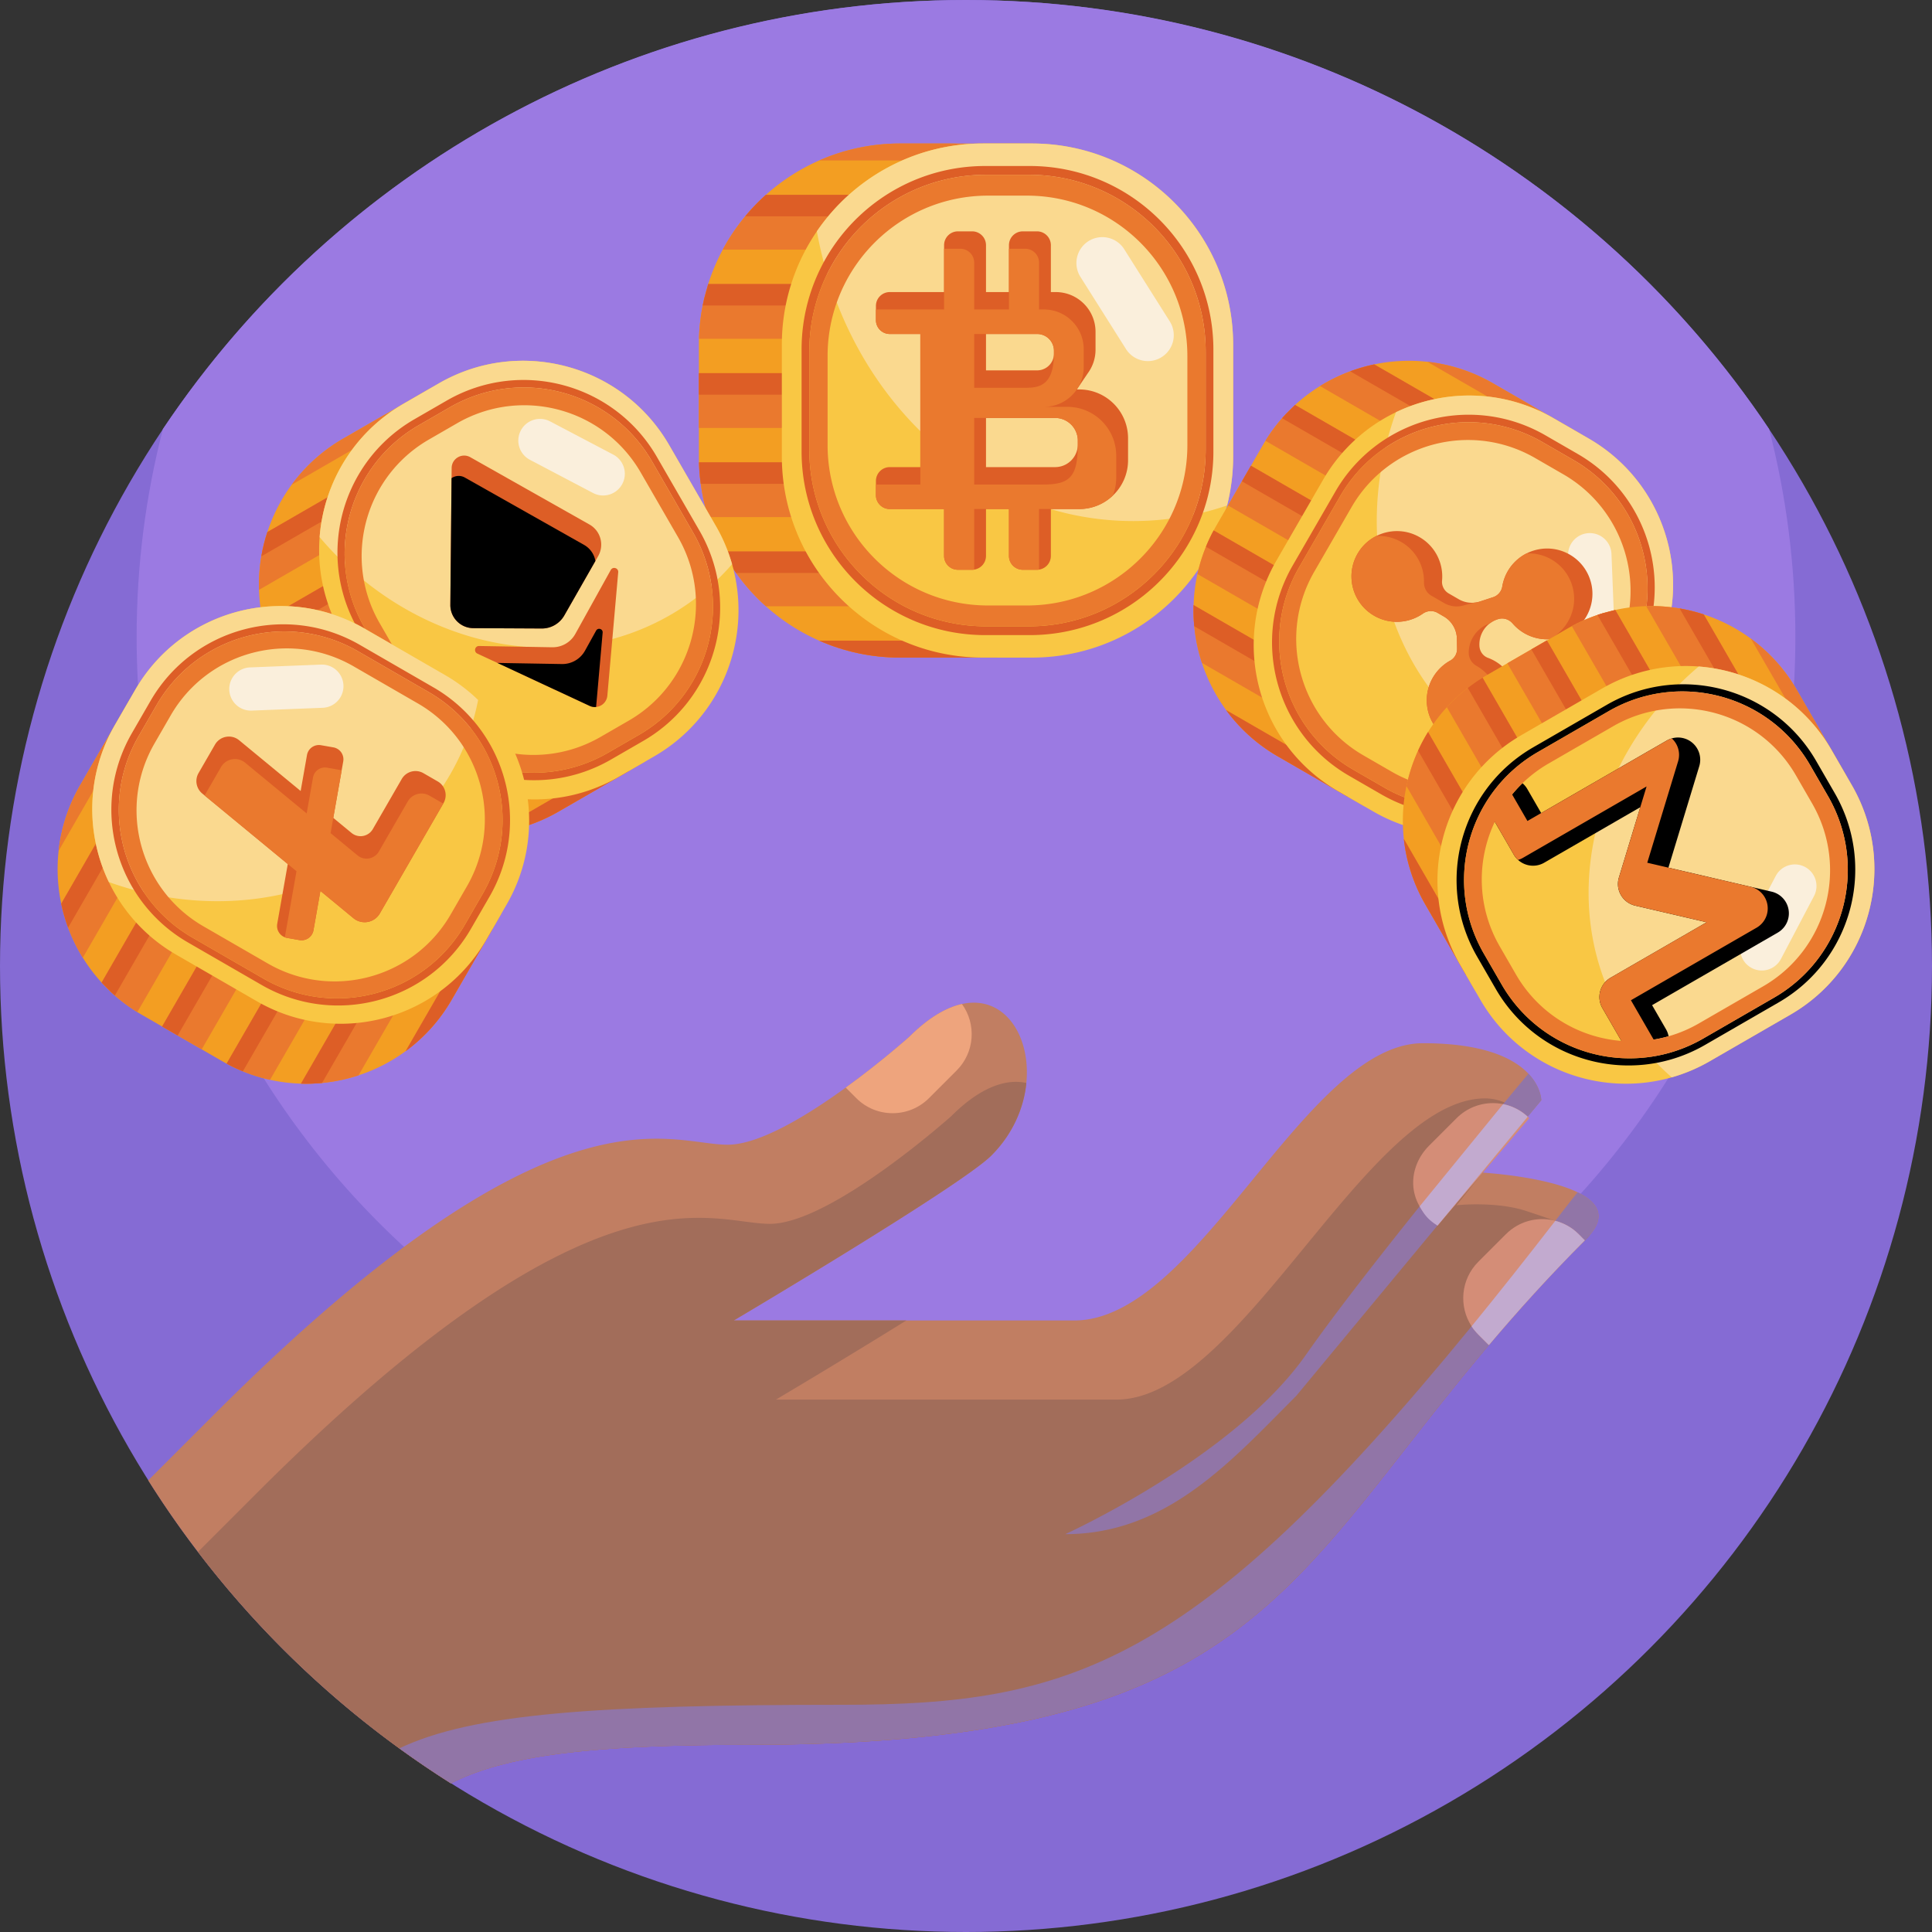 <svg xmlns="http://www.w3.org/2000/svg" xmlns:svgjs="http://svgjs.com/svgjs" xmlns:xlink="http://www.w3.org/1999/xlink" width="288" height="288"><rect width="100%" height="100%" fill="#333333" stroke="none"/><svg xmlns="http://www.w3.org/2000/svg" width="288" height="288" viewBox="0 0 512 512"><circle cx="256" cy="256" r="256" fill="#856bd4" class="color57409b svgShape"/><path fill="#9b7ae2" d="M475.79 168.79c0 121.39-98.4 219.8-219.79 219.8S36.21 290.18 36.21 168.79c0-19.03 2.42-37.5 6.97-55.11C89.11 45.13 167.29 0 256 0s166.89 45.13 212.82 113.68c4.55 17.61 6.97 36.08 6.97 55.11z" class="color6c53a2 svgShape"/><path fill="#f39e22" d="M270.307 38.032h-31.751c-18.305 0-34.46 9.219-44.066 23.268a53.1 53.1 0 00-9.283 30.076v29.552c0 29.461 23.883 53.344 53.348 53.344h31.751V38.032z" class="colorf39e22 svgShape"/><path fill="#ea792e" d="M185.207 98.894h56.249v14.515h-56.249z" class="colorea792e svgShape"/><path fill="#dd5e26" d="M185.207 98.894h56.249v5.697h-56.249z" class="colordd5e26 svgShape"/><path fill="#ea792e" d="M241.456 122.522v14.51h-53.77a52.025 52.025 0 01-1.979-8.817 51.49 51.49 0 01-.471-5.693z" class="colorea792e svgShape"/><path fill="#dd5e26" d="M241.456 122.522v5.693h-55.749a51.49 51.49 0 01-.471-5.693z" class="colordd5e26 svgShape"/><path fill="#ea792e" d="M255.127 146.146v14.515h-52.163a53.19 53.19 0 01-7.889-8.822 52.53 52.53 0 01-3.539-5.693z" class="colorea792e svgShape"/><path fill="#dd5e26" d="M255.127 146.146v5.693h-60.052a52.53 52.53 0 01-3.539-5.693z" class="colordd5e26 svgShape"/><path fill="#ea792e" d="M264.241 169.775v4.496h-25.683c-7.639 0-14.896-1.602-21.466-4.496z" class="colorea792e svgShape"/><path fill="#dd5e26" d="M264.241 169.775v4.496h-25.683c-7.639 0-14.896-1.602-21.466-4.496z" class="colordd5e26 svgShape"/><g class="color000 svgShape"><path fill="#ea792e" d="M241.456 75.27v14.51h-56.225a53.283 53.283 0 011.399-10.674l1.056-3.836z" class="colorea792e svgShape"/><path fill="#dd5e26" d="M241.456 75.27v5.693h-55.231c.122-.622.254-1.239.405-1.857l1.056-3.836z" class="colordd5e26 svgShape"/></g><g class="color000 svgShape"><path fill="#ea792e" d="M255.641 51.641v14.515h-64.109c.9-1.678 1.89-3.299 2.959-4.859a54.598 54.598 0 012.992-3.963 53.015 53.015 0 015.481-5.693z" class="colorea792e svgShape"/><path fill="#dd5e26" d="M255.641 51.641v5.693h-58.157a53.015 53.015 0 015.481-5.693z" class="colordd5e26 svgShape"/></g><g class="color000 svgShape"><path fill="#ea792e" d="M266.611 40.218v2.309h-49.519c6.565-2.893 13.827-4.496 21.466-4.496h12.898a53.31 53.31 0 0115.155 2.187z" class="colorea792e svgShape"/></g><path fill="#f9c744" d="M326.793 91.375v29.552c0 4.493-.556 8.854-1.604 13.024-5.81 23.163-26.772 40.32-51.744 40.32h-12.901c-29.465 0-53.348-23.883-53.348-53.344V91.375a53.102 53.102 0 019.283-30.076c9.606-14.049 25.76-23.268 44.066-23.268h12.901c29.464.001 53.347 23.884 53.347 53.344z" class="colorf9c744 svgShape"/><path fill="#fad98f" d="M326.793 91.375v29.552c0 4.493-.556 8.854-1.604 13.024a76.814 76.814 0 01-24.89 4.133c-41.377 0-75.891-32.974-83.82-76.785 9.606-14.049 25.76-23.268 44.066-23.268h12.901c29.464.001 53.347 23.884 53.347 53.344z" class="colorfad98f svgShape"/><path fill="#faefdc" d="M288.461 63.903a6.864 6.864 0 00-2.14 9.468l12.041 19.075a6.864 6.864 0 1011.608-7.328l-12.041-19.075a6.865 6.865 0 00-9.468-2.14z" class="colorfaefdc svgShape"/><g class="color000 svgShape"><path fill="#dd5e26" d="M272.88 43.992h-11.772c-16.704 0-31.445 8.412-40.21 21.232a48.457 48.457 0 00-8.47 27.444v26.966c0 26.883 21.793 48.676 48.681 48.676h11.772c22.787 0 41.915-15.656 47.217-36.792a48.703 48.703 0 001.464-11.884V92.668c-.001-26.883-21.795-48.676-48.682-48.676zm46.639 75.138c0 3.947-.488 7.777-1.409 11.44-5.103 20.346-23.516 35.416-45.45 35.416h-11.332c-25.881 0-46.859-20.978-46.859-46.855V93.172c0-9.799 3.01-18.897 8.153-26.418 8.438-12.34 22.627-20.438 38.706-20.438h11.332c25.881 0 46.859 20.978 46.859 46.855z" class="colordd5e26 svgShape"/><path fill="#ea792e" d="M272.66 46.317h-11.332c-16.079 0-30.268 8.097-38.706 20.438a46.646 46.646 0 00-8.153 26.418v25.957c0 25.877 20.978 46.855 46.859 46.855h11.332c21.935 0 40.347-15.07 45.45-35.416a46.842 46.842 0 001.409-11.44V93.172c0-25.877-20.978-46.855-46.859-46.855zm42.007 71.614c0 3.582-.443 7.059-1.279 10.383-4.632 18.466-21.343 32.144-41.252 32.144h-10.285c-23.491 0-42.531-19.04-42.531-42.527v-23.56a42.336 42.336 0 017.4-23.977c7.658-11.2 20.537-18.55 35.13-18.55h10.285c23.491 0 42.531 19.04 42.531 42.527v23.56z" class="colorea792e svgShape"/></g><g class="color000 svgShape"><path fill="#dd5e26" d="M285.997 103.204h-.625l2.915-4.305h-.004a10.48 10.48 0 002.045-6.236v-4.718c0-5.823-4.719-10.542-10.542-10.542h-1.294V64.981a3.672 3.672 0 00-3.671-3.671h-3.768a3.672 3.672 0 00-3.671 3.671v12.421H261.3V64.981a3.672 3.672 0 00-3.671-3.671h-3.768a3.672 3.672 0 00-3.671 3.671v12.421h-14.389a3.669 3.669 0 00-3.671 3.671v3.768a3.669 3.669 0 003.671 3.671h8.099v35.278h-8.099a3.669 3.669 0 00-3.671 3.671v3.768a3.669 3.669 0 003.671 3.671h14.389v12.421a3.672 3.672 0 003.671 3.671h3.768a3.673 3.673 0 003.671-3.671V134.9h6.083v12.421a3.672 3.672 0 003.671 3.671h3.768a3.672 3.672 0 003.67-3.671V134.9h7.505c3.442 0 6.576-1.342 8.896-3.548a12.879 12.879 0 004.054-9.402v-5.797c-.001-7.152-5.802-12.949-12.95-12.949zM261.3 88.512h13.557a4.453 4.453 0 014.45 4.454v.735a4.454 4.454 0 01-3.13 4.252 4.51 4.51 0 01-1.32.198H261.3zm24.331 29.261a6.018 6.018 0 01-3.169 5.304 6.033 6.033 0 01-2.848.713H261.3v-13.029h18.315a6.017 6.017 0 016.017 6.017v.995z" class="colordd5e26 svgShape"/><path fill="#ea792e" d="M282.863 107.817h-6.206c3.622 0 6.818-1.827 8.715-4.613.533-.775.96-1.624 1.263-2.531a10.47 10.47 0 00.563-3.398v-4.718c0-5.823-4.718-10.542-10.542-10.542h-1.294V69.594a3.672 3.672 0 00-3.671-3.671h-3.772c-.18 0-.361.013-.537.04v16.052h-9.212V69.594a3.674 3.674 0 00-3.671-3.671h-3.772c-.18 0-.361.013-.537.04v16.052h-17.523c-.18 0-.361.013-.537.04v2.786a3.669 3.669 0 003.671 3.671h8.099v39.891h-11.233c-.18 0-.361.013-.537.04v2.786a3.669 3.669 0 003.671 3.671h14.389v12.421a3.672 3.672 0 003.671 3.671h3.768c.185 0 .365-.013.541-.04V134.9h9.212v12.421a3.672 3.672 0 003.671 3.671h3.768c.185 0 .365-.013.541-.04V134.9h10.634c3.442 0 6.576-1.342 8.896-3.548a12.85 12.85 0 00.92-4.789v-5.797c0-7.152-5.797-12.949-12.949-12.949zM258.17 88.512h16.686a4.453 4.453 0 014.45 4.454v.735c0 8.711-4.199 9.063-7.584 9.063H258.17zm27.461 29.261c0 8.579-2.086 10.63-9.146 10.63H258.17v-17.641h21.444a6.017 6.017 0 016.017 6.017z" class="colorea792e svgShape"/></g><g class="color000 svgShape"><path fill="#f39e22" d="M114.011 102.919l-23.037 13.3c-13.281 7.668-21.14 21.123-22.225 35.34a44.495 44.495 0 005.863 25.71l12.379 21.441c12.341 21.375 39.673 28.699 61.051 16.356l23.037-13.3z" class="colorf39e22 svgShape"/><path fill="#ea792e" d="M77.76 182.72l40.81-23.563 6.08 10.531-40.81 23.562z" class="colorea792e svgShape"/><path fill="#dd5e26" d="M77.76 182.72l40.81-23.563 2.386 4.134-40.81 23.562z" class="colordd5e26 svgShape"/><path fill="#ea792e" d="M128.47 176.307l6.078 10.528-39.012 22.523a43.522 43.522 0 01-5.129-5.568 42.94 42.94 0 01-2.727-3.933z" class="colorea792e svgShape"/><path fill="#dd5e26" d="M128.47 176.307l2.385 4.13-40.448 23.352a42.94 42.94 0 01-2.727-3.933z" class="colordd5e26 svgShape"/><path fill="#ea792e" d="M148.285 187.72l6.08 10.531-37.846 21.85a44.57 44.57 0 01-9.419-3.096 44.092 44.092 0 01-4.952-2.648z" class="colorea792e svgShape"/><path fill="#dd5e26" d="M148.285 187.72l2.385 4.13-43.57 25.155a44.092 44.092 0 01-4.952-2.648z" class="colordd5e26 svgShape"/><path fill="#ea792e" d="M164.795 201.046l1.883 3.262-18.634 10.758a44.494 44.494 0 01-17.457 5.73z" class="colorea792e svgShape"/><path fill="#dd5e26" d="M164.795 201.046l1.883 3.262-18.634 10.758a44.494 44.494 0 01-17.457 5.73z" class="colordd5e26 svgShape"/><g class="color000 svgShape"><path fill="#ea792e" d="M108.677 142.023l6.078 10.528-40.794 23.552a44.649 44.649 0 01-3.456-8.331l-.841-3.225z" class="colorea792e svgShape"/><path fill="#dd5e26" d="M108.677 142.023l2.385 4.13-40.072 23.135a34.724 34.724 0 01-.484-1.517l-.841-3.225z" class="colordd5e26 svgShape"/></g><g class="color000 svgShape"><path fill="#ea792e" d="M109.071 118.937l6.08 10.531-46.514 26.854a43.734 43.734 0 01.112-4.765c.108-1.384.278-2.764.511-4.129.37-2.178.902-4.328 1.592-6.426z" class="colorea792e svgShape"/><path fill="#dd5e26" d="M109.071 118.937l2.385 4.13-42.196 24.362c.37-2.178.902-4.328 1.592-6.426z" class="colordd5e26 svgShape"/></g><g class="color000 svgShape"><path fill="#ea792e" d="M112.245 106.054l.967 1.675-35.928 20.743a44.471 44.471 0 0113.691-12.253l9.358-5.403a44.647 44.647 0 0111.912-4.762z" class="colorea792e svgShape"/></g><path fill="#f9c744" d="M177.339 117.961l12.379 21.441a44.746 44.746 0 014.292 10.121c5.487 19.24-2.535 40.468-20.653 50.929l-9.36 5.404c-21.378 12.343-48.711 5.019-61.051-16.356l-12.379-21.441a44.485 44.485 0 01-5.863-25.71c1.085-14.217 8.944-27.672 22.225-35.34l9.36-5.404c21.377-12.342 48.709-5.019 61.05 16.356z" class="colorf9c744 svgShape"/><path fill="#fad98f" d="M177.339 117.961l12.379 21.441a44.746 44.746 0 014.292 10.121 64.385 64.385 0 01-16.327 13.425c-30.021 17.332-68.875 7.866-92.979-20.599 1.085-14.217 8.944-27.672 22.225-35.34l9.36-5.404c21.377-12.342 48.709-5.019 61.05 16.356z" class="colorfad98f svgShape"/><path fill="#faefdc" d="M138.019 114.086a5.75 5.75 0 002.413 7.766l16.727 8.796a5.75 5.75 0 105.353-10.179l-16.727-8.796a5.75 5.75 0 00-7.766 2.413z" class="colorfaefdc svgShape"/><g class="color000 svgShape"><path fill="#dd5e26" d="M118.374 106.166l-8.541 4.931c-12.119 6.997-19.291 19.275-20.281 32.248a40.593 40.593 0 005.35 23.46l11.296 19.565c11.261 19.505 36.202 26.188 55.71 14.925l8.541-4.931c16.533-9.545 23.853-28.917 18.846-46.473a40.822 40.822 0 00-3.916-9.236l-11.296-19.565c-11.26-19.504-36.201-26.187-55.709-14.924zm65.313 34.979a39.295 39.295 0 013.77 8.89c4.82 16.899-2.227 35.546-18.141 44.734l-8.222 4.747c-18.778 10.841-42.786 4.408-53.625-14.367l-10.873-18.833a39.075 39.075 0 01-5.15-22.583c.953-12.488 7.856-24.307 19.522-31.042l8.222-4.747c18.778-10.841 42.786-4.408 53.625 14.367z" class="colordd5e26 svgShape"/><path fill="#ea792e" d="M119.189 107.945l-8.222 4.747c-11.666 6.735-18.569 18.554-19.522 31.042a39.086 39.086 0 005.15 22.583l10.873 18.833c10.84 18.775 34.847 25.208 53.625 14.367l8.222-4.747c15.915-9.188 22.961-27.835 18.141-44.734a39.205 39.205 0 00-3.77-8.89l-10.873-18.833c-10.838-18.776-34.846-25.209-53.624-14.368zm60.476 34.363a35.643 35.643 0 013.421 8.069c4.375 15.338-2.021 32.262-16.465 40.602l-7.462 4.308c-17.043 9.84-38.834 4.001-48.672-13.04l-9.869-17.093a35.475 35.475 0 01-4.675-20.496c.865-11.334 7.13-22.061 17.718-28.174l7.462-4.308c17.043-9.84 38.834-4.001 48.672 13.04z" class="colorea792e svgShape"/></g><g class="color000 svgShape"><path fill="#dd5e26" d="M158.526 147.366l-.738 1.297-8.241 14.436a6.854 6.854 0 01-5.997 3.462l-18.111-.093a6.12 6.12 0 01-6.091-6.176l.318-33.568.025-2.704c.026-2.522 2.747-4.093 4.944-2.854l31.584 17.839a6.123 6.123 0 012.307 8.361z" class="colordd5e26 svgShape"/><path fill="#dd5e26" d="M163.832 151.66l-.346 3.933-.167 1.897-2.364 26.858a3.32 3.32 0 01-2.98 3.011 3.304 3.304 0 01-1.721-.296l-24.442-11.382-5.306-2.471c-1.035-.483-.677-2.034.465-2.014l19.369.337a6.869 6.869 0 006.124-3.535l9.393-16.943c.552-.998 2.074-.533 1.975.605z" class="colordd5e26 svgShape"/><g fill="#ea792e" class="colorea792e svgShape"><path fill="#000" d="M157.788 148.662l-8.241 14.436a6.854 6.854 0 01-5.997 3.462l-18.111-.093a6.12 6.12 0 01-6.091-6.176l.318-33.568a3.297 3.297 0 013.524-.166l31.584 17.839a6.1 6.1 0 013.014 4.266zm-2.76 23.781a6.864 6.864 0 01-6.124 3.535l-17.094-.297 24.442 11.382a3.304 3.304 0 001.721.296l1.735-19.708c.088-.995-1.246-1.403-1.73-.53z" class="color000 svgShape"/></g></g></g><g class="color000 svgShape"><path fill="#f39e22" d="M418.751 114.906l-23.036-13.3c-13.281-7.668-28.863-7.747-41.718-1.577a44.485 44.485 0 00-19.333 17.933l-12.379 21.441c-12.341 21.375-5.017 48.707 16.361 61.05l23.036 13.3z" class="colorf39e22 svgShape"/><path fill="#ea792e" d="M325.427 133.952l6.08-10.53 40.81 23.561-6.08 10.531z" class="colorea792e svgShape"/><path fill="#dd5e26" d="M329.12 127.556l2.387-4.134 40.81 23.562-2.386 4.134z" class="colordd5e26 svgShape"/><path fill="#ea792e" d="M362.425 164.122l-6.078 10.527-39.012-22.524a43.665 43.665 0 012.257-7.226 43.043 43.043 0 012.043-4.328z" class="colorea792e svgShape"/><path fill="#dd5e26" d="M362.425 164.122l-2.385 4.13-40.448-23.353a43.043 43.043 0 012.043-4.328z" class="colordd5e26 svgShape"/><path fill="#ea792e" d="M362.448 186.988l-6.08 10.531-37.846-21.851a44.592 44.592 0 01-2.028-9.705 44.132 44.132 0 01-.183-5.613z" class="colorea792e svgShape"/><path fill="#dd5e26" d="M362.448 186.988l-2.385 4.13-43.57-25.155a44.132 44.132 0 01-.183-5.613z" class="colordd5e26 svgShape"/><path fill="#ea792e" d="M359.163 207.95l-1.883 3.262-18.634-10.759a44.496 44.496 0 01-13.691-12.254z" class="colorea792e svgShape"/><path fill="#dd5e26" d="M359.163 207.95l-1.883 3.262-18.634-10.759a44.496 44.496 0 01-13.691-12.254z" class="colordd5e26 svgShape"/><g class="color000 svgShape"><path fill="#ea792e" d="M382.219 129.838l-6.078 10.527-40.793-23.553a44.568 44.568 0 015.487-7.158l2.373-2.341z" class="colorea792e svgShape"/><path fill="#dd5e26" d="M382.219 129.838l-2.385 4.13-40.072-23.136c.349-.4.704-.793 1.072-1.177l2.373-2.341z" class="colordd5e26 svgShape"/></g><g class="color000 svgShape"><path fill="#ea792e" d="M402.408 118.637l-6.08 10.531-46.514-26.855a43.846 43.846 0 014.182-2.285 45.595 45.595 0 013.831-1.622 44.357 44.357 0 016.361-1.834z" class="colorea792e svgShape"/><path fill="#dd5e26" d="M402.408 118.637l-2.385 4.13-42.195-24.362a44.357 44.357 0 016.361-1.834z" class="colordd5e26 svgShape"/></g><g class="color000 svgShape"><path fill="#ea792e" d="M415.153 114.944l-.967 1.675-35.928-20.743a44.478 44.478 0 0117.457 5.73l9.358 5.403a44.617 44.617 0 0110.08 7.935z" class="colorea792e svgShape"/></g><path fill="#f9c744" d="M437.388 177.271l-12.379 21.441a44.683 44.683 0 01-6.619 8.777c-13.918 14.372-36.314 18.039-54.432 7.578l-9.36-5.404c-21.378-12.343-28.702-39.675-16.361-61.05l12.379-21.441a44.49 44.49 0 0119.333-17.933c12.855-6.169 28.437-6.091 41.718 1.577l9.36 5.404c21.378 12.343 28.702 39.676 16.361 61.051z" class="colorf9c744 svgShape"/><path fill="#fad98f" d="M437.388 177.271l-12.379 21.441a44.683 44.683 0 01-6.619 8.777 64.37 64.37 0 01-19.79-7.428c-30.021-17.333-41.249-55.715-28.65-90.822 12.855-6.169 28.437-6.091 41.718 1.577l9.36 5.404c21.377 12.343 28.701 39.676 16.36 61.051z" class="colorfad98f svgShape"/><path fill="#faefdc" d="M421.084 141.281a5.75 5.75 0 00-5.519 5.973l.746 18.884a5.75 5.75 0 1011.492-.454l-.746-18.884a5.751 5.751 0 00-5.973-5.519z" class="colorfaefdc svgShape"/><g class="color000 svgShape"><path fill="#dd5e26" d="M418.121 120.308l-8.541-4.931c-12.119-6.997-26.338-7.069-38.068-1.439a40.594 40.594 0 00-17.642 16.364l-11.296 19.565c-11.261 19.505-4.578 44.446 14.929 55.709l8.541 4.931c16.533 9.545 36.969 6.199 49.67-6.915a40.778 40.778 0 006.04-8.009l11.296-19.565c11.261-19.506 4.579-44.447-14.929-55.71zm2.363 74.053a39.282 39.282 0 01-5.814 7.71c-12.225 12.624-31.897 15.845-47.811 6.656l-8.221-4.747c-18.778-10.842-25.211-34.85-14.371-53.624l10.873-18.833a39.088 39.088 0 0116.982-15.752c11.291-5.419 24.978-5.35 36.644 1.385l8.221 4.747c18.778 10.842 25.211 34.85 14.371 53.624z" class="colordd5e26 svgShape"/><path fill="#ea792e" d="M416.987 121.903l-8.221-4.747c-11.666-6.735-25.353-6.804-36.644-1.385a39.076 39.076 0 00-16.982 15.752l-10.873 18.833c-10.84 18.775-4.407 42.783 14.371 53.624l8.221 4.747c15.914 9.188 35.586 5.967 47.811-6.656a39.253 39.253 0 005.814-7.71l10.873-18.833c10.841-18.775 4.408-42.783-14.37-53.625zm.479 69.555a35.612 35.612 0 01-5.277 6.997c-11.096 11.458-28.951 14.381-43.395 6.042l-7.462-4.308c-17.043-9.84-22.882-31.63-13.043-48.671l9.869-17.093a35.47 35.47 0 0115.413-14.297c10.248-4.918 22.671-4.856 33.259 1.257l7.462 4.308c17.043 9.84 22.882 31.63 13.043 48.671z" class="colorea792e svgShape"/></g><g class="color000 svgShape"><path fill="#dd5e26" d="M402.122 184.613c.559 6.767-4.592 12.69-11.432 13.003a6.854 6.854 0 01-.352.017c-6.076.115-11.36-4.453-12.13-10.483-.656-5.096 1.958-9.79 6.143-12.091 1.14-.63 1.815-1.86 1.79-3.162l-.049-2.624a6.973 6.973 0 00-3.49-5.914l-1.64-.947c-1.223-.706-2.73-.6-3.893.21-3.706 2.587-8.728 2.964-12.901.554-5.979-3.452-7.874-11.261-3.986-17.101a11.883 11.883 0 014.538-4.018c3.37-1.703 7.48-1.803 11.001.03 4.509 2.343 6.871 7.085 6.439 11.782a3.565 3.565 0 001.77 3.404l2.656 1.534a6.957 6.957 0 004.016.913 6.638 6.638 0 001.649-.325l3.457-1.137a3.596 3.596 0 002.411-2.839 12.044 12.044 0 018.756-9.642c6.668-1.787 13.529 2.395 14.909 9.272 1.196 5.965-2.365 11.983-8.169 13.813a12.036 12.036 0 01-12.758-3.641c-.962-1.123-2.478-1.594-3.884-1.133l-.117.035a6.971 6.971 0 00-2.079 1.105 6.975 6.975 0 00-2.721 5.66l.005.187c.026 1.441.903 2.755 2.251 3.252a12.026 12.026 0 017.81 10.286z" class="colordd5e26 svgShape"/><path fill="#ea792e" d="M396.855 164.12l.117-.035c1.406-.461 2.922.011 3.884 1.133a12.036 12.036 0 009.716 4.184 11.92 11.92 0 004.98-4.714c3.321-5.753 1.348-13.106-4.401-16.426a11.931 11.931 0 00-6.612-1.595 12.047 12.047 0 00-6.42 8.747 3.596 3.596 0 01-2.411 2.839l-3.457 1.137a6.647 6.647 0 01-1.649.325l-2.883.772a6.559 6.559 0 01-4.977-.655l-3.415-1.972c-1.269-.732-1.987-2.108-1.961-3.57a12.018 12.018 0 00-6.994-11.157 11.81 11.81 0 00-5.651-1.081 11.9 11.9 0 00-4.538 4.018c-3.888 5.84-1.993 13.649 3.986 17.101a12.026 12.026 0 0012.901-.554c1.163-.811 2.67-.916 3.893-.21l1.64.947a6.978 6.978 0 013.49 5.914l.049 2.624c.025 1.302-.65 2.533-1.79 3.162-4.185 2.301-6.798 6.995-6.143 12.091.784 6.139 6.246 10.763 12.46 10.473l.022-.006a11.832 11.832 0 004.62-4.063c3.87-5.835 1.972-13.63-3.999-17.078l-.035-.02c-1.252-.717-2.05-2.017-2.047-3.456a8.221 8.221 0 015.233-7.652l.313-.122a7.04 7.04 0 012.079-1.101z" class="colorea792e svgShape"/></g></g><g class="color000 svgShape"><path fill="#f39e22" d="M34.492 185.142l-13.248 22.945c-7.638 13.229-7.716 28.749-1.571 41.553a44.312 44.312 0 0017.862 19.257l21.356 12.33c21.29 12.292 48.515 4.998 60.809-16.296l13.248-22.945z" class="colorf39e22 svgShape"/><path fill="#ea792e" d="M42.963 272.037l23.469-40.65 10.489 6.056-23.47 40.65z" class="colorea792e svgShape"/><path fill="#dd5e26" d="M42.963 272.036l23.469-40.65 4.117 2.377-23.469 40.65z" class="colordd5e26 svgShape"/><path fill="#ea792e" d="M83.513 241.245l10.486 6.054-22.435 38.858a43.36 43.36 0 01-7.198-2.249 42.809 42.809 0 01-4.311-2.035z" class="colorea792e svgShape"/><path fill="#dd5e26" d="M83.513 241.245l4.114 2.375-23.261 40.288a42.809 42.809 0 01-4.311-2.035z" class="colordd5e26 svgShape"/><path fill="#ea792e" d="M106.29 241.223l10.489 6.056-21.765 37.697a44.42 44.42 0 01-9.667 2.02c-1.852.18-3.721.24-5.591.182z" class="colorea792e svgShape"/><path fill="#dd5e26" d="M106.29 241.223l4.114 2.375-25.056 43.398c-1.852.18-3.721.24-5.591.182z" class="colordd5e26 svgShape"/><path fill="#ea792e" d="M127.168 244.495l3.249 1.876-10.716 18.561a44.302 44.302 0 01-12.205 13.637z" class="colorea792e svgShape"/><path fill="#dd5e26" d="M127.168 244.495l3.249 1.876-10.716 18.561a44.302 44.302 0 01-12.205 13.637z" class="colordd5e26 svgShape"/><g class="color000 svgShape"><path fill="#ea792e" d="M49.365 221.53l10.486 6.054-23.46 40.632a44.445 44.445 0 01-7.13-5.465l-2.332-2.363z" class="colorea792e svgShape"/><path fill="#dd5e26" d="M49.365 221.53l4.114 2.375-23.045 39.914c-.398-.348-.79-.701-1.173-1.068l-2.332-2.363z" class="colordd5e26 svgShape"/></g><g class="color000 svgShape"><path fill="#ea792e" d="M38.208 201.42l10.489 6.056-26.749 46.33a43.61 43.61 0 01-2.276-4.166 45.909 45.909 0 01-1.616-3.816 44.138 44.138 0 01-1.827-6.336z" class="colorea792e svgShape"/><path fill="#dd5e26" d="M38.208 201.42l4.114 2.375-24.266 42.029a44.138 44.138 0 01-1.827-6.336z" class="colordd5e26 svgShape"/></g><g class="color000 svgShape"><path fill="#ea792e" d="M34.53 188.725l1.669.963-20.662 35.786a44.302 44.302 0 015.707-17.388l5.382-9.321a44.49 44.49 0 017.904-10.04z" class="colorea792e svgShape"/></g><path fill="#f9c744" d="M96.61 166.579l21.356 12.33a44.543 44.543 0 018.743 6.593c14.315 13.863 17.968 36.171 7.548 54.217l-5.383 9.323c-12.294 21.294-39.519 28.588-60.809 16.296l-21.356-12.33a44.317 44.317 0 01-17.862-19.257c-6.145-12.804-6.067-28.325 1.571-41.553l5.383-9.323c12.294-21.294 39.519-28.589 60.809-16.296z" class="colorf9c744 svgShape"/><path fill="#fad98f" d="M96.61 166.579l21.356 12.33a44.543 44.543 0 018.743 6.593 64.139 64.139 0 01-7.398 19.712c-17.264 29.902-55.495 41.086-90.464 28.537-6.145-12.804-6.067-28.325 1.571-41.553l5.383-9.323c12.294-21.294 39.519-28.589 60.809-16.296z" class="colorfad98f svgShape"/><path fill="#faefdc" d="M60.763 182.818a5.727 5.727 0 005.949 5.497l18.809-.743a5.727 5.727 0 10-.452-11.446l-18.809.743a5.727 5.727 0 00-5.497 5.949z" class="colorfaefdc svgShape"/><g class="color000 svgShape"><path fill="#dd5e26" d="M39.873 185.769l-4.912 8.507c-6.969 12.071-7.041 26.234-1.434 37.918a40.432 40.432 0 0016.299 17.572l19.488 11.251c19.428 11.217 44.27 4.56 55.489-14.87l4.912-8.507c9.508-16.468 6.175-36.823-6.888-49.474a40.598 40.598 0 00-7.978-6.016l-19.488-11.251c-19.427-11.217-44.27-4.56-55.488 14.87zm73.76-2.354a39.116 39.116 0 017.679 5.791c12.574 12.177 15.782 31.771 6.63 47.623l-4.728 8.189c-10.799 18.704-34.712 25.111-53.413 14.314l-18.759-10.831a38.92 38.92 0 01-15.689-16.915c-5.397-11.247-5.329-24.879 1.38-36.499l4.728-8.189c10.799-18.704 34.712-25.111 53.413-14.314z" class="colordd5e26 svgShape"/><path fill="#ea792e" d="M41.461 186.899l-4.728 8.189c-6.709 11.62-6.777 25.253-1.38 36.499a38.926 38.926 0 0015.689 16.915l18.759 10.831c18.701 10.797 42.614 4.39 53.413-14.314l4.728-8.189c9.152-15.852 5.944-35.446-6.63-47.623a39.107 39.107 0 00-7.679-5.791l-18.759-10.831c-18.701-10.797-42.614-4.39-53.413 14.314zm69.281-.478a35.542 35.542 0 016.97 5.256c11.412 11.052 14.324 28.836 6.018 43.224l-4.291 7.433c-9.801 16.976-31.506 22.791-48.479 12.992l-17.026-9.83a35.325 35.325 0 01-14.24-15.352c-4.899-10.208-4.836-22.581 1.253-33.128l4.291-7.433c9.801-16.976 31.505-22.791 48.479-12.992z" class="colorea792e svgShape"/></g><g class="color000 svgShape"><path fill="#dd5e26" d="M112.213 204.899l3.789 2.187a4.209 4.209 0 011.537 5.748l-16.88 29.237a4.652 4.652 0 01-6.988 1.263l-8.763-7.228-1.836 10.422a3.216 3.216 0 01-3.723 2.605l-3.278-.579a3.218 3.218 0 01-2.605-3.723l2.083-11.799.714-4.051-22.04-18.174-.627-.518a4.26 4.26 0 01-.979-5.415l4.355-7.543a4.262 4.262 0 016.4-1.16l16.305 13.449 1.679-9.531a3.21 3.21 0 013.721-2.601l3.28.576a3.216 3.216 0 012.605 3.723l-.421 2.393-2.219 12.565 2.306 1.905 2.534 2.087a3.753 3.753 0 005.638-1.016l7.667-13.279a4.209 4.209 0 015.746-1.543z" class="colordd5e26 svgShape"/><path fill="#ea792e" d="M108.062 212.394l-7.667 13.279a3.752 3.752 0 01-5.638 1.016l-4.185-3.452-2.964-2.444.715-4.047 2.219-12.565a3.149 3.149 0 00-.589-.164l-3.28-.576a3.21 3.21 0 00-3.721 2.601l-1.679 9.531-16.305-13.449a4.262 4.262 0 00-6.4 1.16l-4.344 7.524 22.04 18.174 2.309 1.904-.715 4.048-2.375 13.456c.189.074.385.127.589.164l3.278.579a3.216 3.216 0 003.723-2.605l1.836-10.422 8.763 7.228a4.652 4.652 0 006.988-1.263l16.806-29.109-3.656-2.111a4.21 4.21 0 00-5.748 1.543z" class="colorea792e svgShape"/></g></g><g class="color000 svgShape"><path fill="#f39e22" d="M489.447 205.824L476.2 182.878c-7.638-13.229-21.04-21.057-35.201-22.137a44.317 44.317 0 00-25.608 5.84l-21.357 12.33c-21.291 12.292-28.586 39.516-16.292 60.81l13.247 22.946z" class="colorf39e22 svgShape"/><path fill="#ea792e" d="M399.456 175.765l10.49-6.056 23.468 40.65-10.489 6.055z" class="colorea792e svgShape"/><path fill="#dd5e26" d="M405.828 172.087l4.117-2.377 23.469 40.65-4.117 2.377z" class="colordd5e26 svgShape"/><path fill="#ea792e" d="M416.35 220.226l-10.486 6.054-22.435-38.858a43.32 43.32 0 015.546-5.109 43.067 43.067 0 013.917-2.716z" class="colorea792e svgShape"/><path fill="#dd5e26" d="M416.35 220.226l-4.114 2.375-23.26-40.289a43.067 43.067 0 013.917-2.716z" class="colordd5e26 svgShape"/><path fill="#ea792e" d="M404.981 239.962l-10.489 6.056-21.764-37.697a44.411 44.411 0 013.084-9.382 43.91 43.91 0 012.637-4.933z" class="colorea792e svgShape"/><path fill="#dd5e26" d="M404.981 239.962l-4.114 2.375-25.055-43.398a43.91 43.91 0 012.637-4.933z" class="colordd5e26 svgShape"/><path fill="#ea792e" d="M391.708 256.407l-3.249 1.876-10.716-18.561a44.323 44.323 0 01-5.707-17.388z" class="colorea792e svgShape"/><path fill="#dd5e26" d="M391.708 256.407l-3.249 1.876-10.716-18.561a44.323 44.323 0 01-5.707-17.388z" class="colordd5e26 svgShape"/><g class="color000 svgShape"><path fill="#ea792e" d="M450.498 200.51l-10.486 6.054-23.459-40.633a44.338 44.338 0 018.298-3.442l3.213-.838z" class="colorea792e svgShape"/><path fill="#dd5e26" d="M450.498 200.51l-4.114 2.375-23.044-39.914a35.851 35.851 0 011.511-.482l3.213-.838z" class="colordd5e26 svgShape"/></g><g class="color000 svgShape"><path fill="#ea792e" d="M473.492 200.903l-10.489 6.056-26.748-46.33a43.637 43.637 0 014.746.112c1.379.108 2.753.277 4.113.509a44.14 44.14 0 016.401 1.586z" class="colorea792e svgShape"/><path fill="#dd5e26" d="M473.492 200.903l-4.114 2.375-24.265-42.029a44.14 44.14 0 016.401 1.586z" class="colordd5e26 svgShape"/></g><g class="color000 svgShape"><path fill="#ea792e" d="M486.325 204.065l-1.669.963-20.661-35.786a44.293 44.293 0 0112.205 13.637l5.382 9.321a44.462 44.462 0 014.743 11.865z" class="colorea792e svgShape"/></g><path fill="#f9c744" d="M474.464 268.901l-21.357 12.33a44.549 44.549 0 01-10.081 4.275c-19.164 5.465-40.309-2.525-50.728-20.572l-5.383-9.323c-12.294-21.294-4.999-48.518 16.292-60.81l21.357-12.33a44.309 44.309 0 0125.608-5.84c14.161 1.08 27.563 8.908 35.201 22.137l5.383 9.323c12.294 21.294 4.999 48.518-16.292 60.81z" class="colorf9c744 svgShape"/><path fill="#fad98f" d="M474.464 268.901l-21.357 12.33a44.549 44.549 0 01-10.081 4.275 64.134 64.134 0 01-13.372-16.263c-17.264-29.902-7.835-68.603 20.518-92.612 14.161 1.08 27.563 8.908 35.201 22.137l5.383 9.323c12.294 21.294 4.999 48.518-16.292 60.81z" class="colorfad98f svgShape"/><path fill="#faefdc" d="M478.324 229.737a5.727 5.727 0 00-7.735 2.404l-8.761 16.661a5.727 5.727 0 1010.139 5.331l8.761-16.661a5.728 5.728 0 00-2.404-7.735z" class="colorfaefdc svgShape"/><g class="color000 svgShape"><g fill="#dd5e26" class="colordd5e26 svgShape"><path fill="#000" d="M486.214 210.17l-4.912-8.507c-6.969-12.071-19.199-19.215-32.121-20.201a40.443 40.443 0 00-23.368 5.329l-19.488 11.251c-19.428 11.216-26.085 36.059-14.866 55.49l4.912 8.507c9.508 16.468 28.802 23.759 46.289 18.772a40.59 40.59 0 009.199-3.901l19.488-11.251c19.428-11.216 26.085-36.058 14.867-55.489zm-34.842 65.055a39.096 39.096 0 01-8.855 3.755c-16.833 4.801-35.406-2.218-44.557-18.07l-4.728-8.189c-10.798-18.704-4.391-42.617 14.31-53.414l18.759-10.83a38.924 38.924 0 0122.493-5.13c12.439.949 24.211 7.825 30.919 19.445l4.728 8.189c10.799 18.704 4.391 42.617-14.31 53.414z" class="color000 svgShape"/><path fill="#000" d="M471.123 247.152a5.898 5.898 0 00-1.615-10.851l-5.607-1.304-21.7-5.049-.052-.011 8.171-26.872a5.895 5.895 0 00-8.59-6.824l-33.3 19.226-3.683-6.379a5.86 5.86 0 00-1.274-1.528 35.306 35.306 0 00-7.332 10.217l5.021 8.697a5.903 5.903 0 008.057 2.159l25.467-14.703-5.657 18.61a5.93 5.93 0 00-.22 2.388 5.9 5.9 0 004.528 5.074l13.338 3.102 5.607 1.304-25.467 14.703a5.901 5.901 0 00-2.159 8.058l5.017 8.69a35.29 35.29 0 0012.518-1.236 5.859 5.859 0 00-.687-1.865l-3.683-6.379z" class="color000 svgShape"/></g><path fill="#ea792e" d="M484.441 210.981l-4.728-8.189c-6.709-11.62-18.481-18.496-30.919-19.445a38.924 38.924 0 00-22.493 5.13l-18.759 10.83a38.925 38.925 0 00-13.763 13.377v.001c-7.261 11.832-7.977 27.167-.547 40.036l4.728 8.189c9.152 15.852 27.725 22.87 44.557 18.07a39.096 39.096 0 008.855-3.755l18.759-10.83c18.701-10.797 25.109-34.71 14.31-53.414zm-82.706 47.245l-4.291-7.433c-6.067-10.509-6.148-22.83-1.303-33.017l5.021 8.697a5.915 5.915 0 001.138 1.413c.449-.127.89-.314 1.312-.558l32.749-18.907-1.674 5.507-5.657 18.61a5.93 5.93 0 00-.22 2.388 5.9 5.9 0 004.528 5.074l13.338 3.102 5.607 1.304-25.467 14.703a5.901 5.901 0 00-2.159 8.058l5.017 8.69c-11.243-.898-21.872-7.123-27.939-17.631zm48.479 12.993a35.473 35.473 0 01-8.037 3.408 35.29 35.29 0 01-3.94.877l-6.021-10.429 33.297-19.224a5.895 5.895 0 00-1.612-10.853l-21.7-5.049-.052-.011-5.607-1.304 8.171-26.872a5.898 5.898 0 00-1.67-6.078 5.825 5.825 0 00-1.313.558l-36.941 21.328-4.059-7.03a35.407 35.407 0 019.702-8.225l17.026-9.83a35.322 35.322 0 0120.416-4.656c11.289.861 21.974 7.102 28.063 17.649l4.291 7.433c9.801 16.976 3.985 38.68-12.988 48.48z" class="colorea792e svgShape"/></g></g><g class="color000 svgShape"><path fill="#c17e62" d="M421.28 327.35c-.28.33-.59.66-.93 1l-.36.36c-9.61 9.64-17.94 18.9-25.42 27.75-54.08 63.93-64.04 105.93-195.83 105.93-41.22 0-64.26 2.6-79.25 10.21h-.01a257.239 257.239 0 01-67.02-61.33c-4.68-6.11-9.07-12.43-13.18-18.96l17.58-17.58c89.96-89.96 119.82-71.37 135.98-71.37 8.4 0 21.07-7.72 31.29-15.14 9.44-6.83 16.79-13.41 16.79-13.41 5.11-5.11 9.85-7.83 14-8.74 11.29-2.46 18.31 8.44 17.07 20.93-.65 6.53-3.54 13.49-9.27 19.22-8.07 8.07-68.27 43.72-68.27 43.72h90.24c32.96 0 61.07-73.48 92.42-73.48 16.39 0 24.21 4.13 27.94 8.08 3.41 3.61 3.41 7.05 3.41 7.05l-3.61 4.33-.01.01-.1.13-12.23 14.68h.09c.07.01.18.02.33.02h.02c2.69.18 17.04 1.29 25.13 5.21 5.14 2.49 7.75 6.13 3.2 11.38z" class="colorc17e62 svgShape"/><path fill="#a26d5a" d="M417.1 325.49c-.62-.26-1.24-.51-1.85-.75h-.01c-.01 0-.01-.01-.02-.01-.02-.01-.03-.02-.05-.02-1.04-.41-2.05-.79-3.02-1.15h-.01c-.12-.05-.25-.09-.37-.14 0 0-.01-.01-.02-.01-2.92-1.05-5.42-1.86-7.02-2.4-8.09-2.75-18.74-1.61-18.74-1.61l6.63-8.25.02-.03.29-.36 10.9-13.56.1-.13.26-.33.11-.14.44-.54c-.84-.66-1.88-1.52-3.11-2.33-.01-.01-.02-.01-.03-.02s-.02-.01-.03-.02c-.86-.56-1.81-1.1-2.86-1.53-1.51-.64-3.23-1.07-5.15-1.07-31.35 0-64.73 79.82-97.69 79.82h-90.24s17.27-10.23 34.55-20.97h-45.73s60.2-35.65 68.27-43.72c5.73-5.73 8.62-12.69 9.27-19.22-5.3-1.2-12.16 1.05-19.89 8.78 0 0-31.92 28.55-48.08 28.55-16.17 0-46.02-18.59-135.98 71.36l-15.58 15.58a257.239 257.239 0 0067.02 61.33h.01c14.99-7.61 38.03-10.21 79.25-10.21 131.79 0 141.75-42 195.83-105.93 7.48-8.85 15.81-18.11 25.42-27.75l.36-.36c.34-.34.65-.67.93-1-1.39-.66-2.79-1.28-4.18-1.86z" class="colora26d5a svgShape"/><path fill="#9175a7" d="M418.08 315.97c-1.21 1.5-2.47 3.09-3.76 4.77-.72.93-1.44 1.86-2.15 2.78v.01c-.01.01-.02.02-.02.03h-.01c-7.78 10.06-15.16 19.36-22.15 27.92-73.45 89.89-106.44 100.31-166.75 100.31-65.2 0-98.08 2.32-117.42 11.55 4.44 3.22 9 6.31 13.66 9.26h.01c14.99-7.61 38.03-10.21 79.25-10.21 131.79 0 141.75-42 195.83-105.93 7.48-8.85 15.81-18.11 25.42-27.75l.36-.36c.34-.34.65-.67.93-1 4.55-5.25 1.94-8.89-3.2-11.38z" class="color9175a7 svgShape"/><path fill="#9175a7" d="M408.46 291.59l-3.6 4.34-.01.01-.55.66-.11.14-11.61 14-11.64 14.04-37.43 45.15c-17.09 17.1-34.23 36.64-61.21 36.64 0 0 44.64-20.24 63.78-47.53 7.63-10.88 19.1-25.59 30.14-39.34 0-.01 0-.01.01-.02l.59-.73c7.74-9.63 15.22-18.74 20.96-25.67l.55-.67h.01a1788.612 1788.612 0 016.71-8.07c3.41 3.61 3.41 7.05 3.41 7.05z" class="color9175a7 svgShape"/><path fill="#eea47d" d="M253.52 283.69l-7.33 7.33c-5.32 5.32-13.95 5.32-19.27 0l-2.51-2.51c-.09-.09-.19-.19-.28-.29 9.44-6.83 16.79-13.41 16.79-13.41 5.11-5.11 9.85-7.83 14-8.74 3.87 5.32 3.4 12.82-1.4 17.62z" class="coloreea47d svgShape"/><path fill="#d48d77" d="M405.279 296.326c-5.32-5.32-13.945-5.32-19.265 0l-7.329 7.329c-5.32 5.32-6.567 14.772 2.276 21.135z" class="colord48d77 svgShape"/><path fill="#c2aacf" d="M404.862 295.949a13.547 13.547 0 00-6.529-3.343l-22.098 27.075c1.126 2.077 2.178 3.553 4.727 5.109z" class="colorc2aacf svgShape"/><path fill="#d48d77" d="M419.99 328.71c-9.61 9.64-17.94 18.9-25.42 27.75-.1-.1-.2-.19-.3-.29l-2.51-2.51c-.18-.18-.36-.37-.52-.56-.3-.33-.58-.67-.84-1.02-.14-.2-.28-.4-.41-.6-3.46-5.28-2.87-12.45 1.77-17.09l7.33-7.33c3.44-3.44 8.25-4.65 12.66-3.65.01 0 .02.01.02.01.13.03.27.06.4.1 1.05.27 2.08.67 3.05 1.21.01 0 .01.01.02.01.01-.01.01-.01.01 0 .07.03.13.07.19.11.46.25.9.54 1.33.85.1.08.19.15.29.22.16.13.32.25.47.38.1.09.21.18.31.28.17.15.34.31.51.48z" class="colord48d77 svgShape"/><path fill="#c2aacf" d="M419.99 328.71c-9.61 9.64-17.94 18.9-25.42 27.75-.1-.1-.2-.19-.3-.29l-2.51-2.51c-.18-.18-.36-.37-.52-.56-.3-.33-.58-.67-.84-1.02-.14-.2-.28-.4-.41-.6 6.99-8.56 14.37-17.86 22.15-27.92h.01c0-.01.01-.02.02-.03 1.03.27 2.04.66 3 1.18.02 0 .03.01.05.02.01 0 .01.01.02.01.07.04.14.07.2.11.46.26.9.54 1.33.85.1.08.19.15.29.22.16.13.32.25.47.38.1.09.21.18.31.28.17.15.34.31.51.48z" class="colorc2aacf svgShape"/></g></svg></svg>